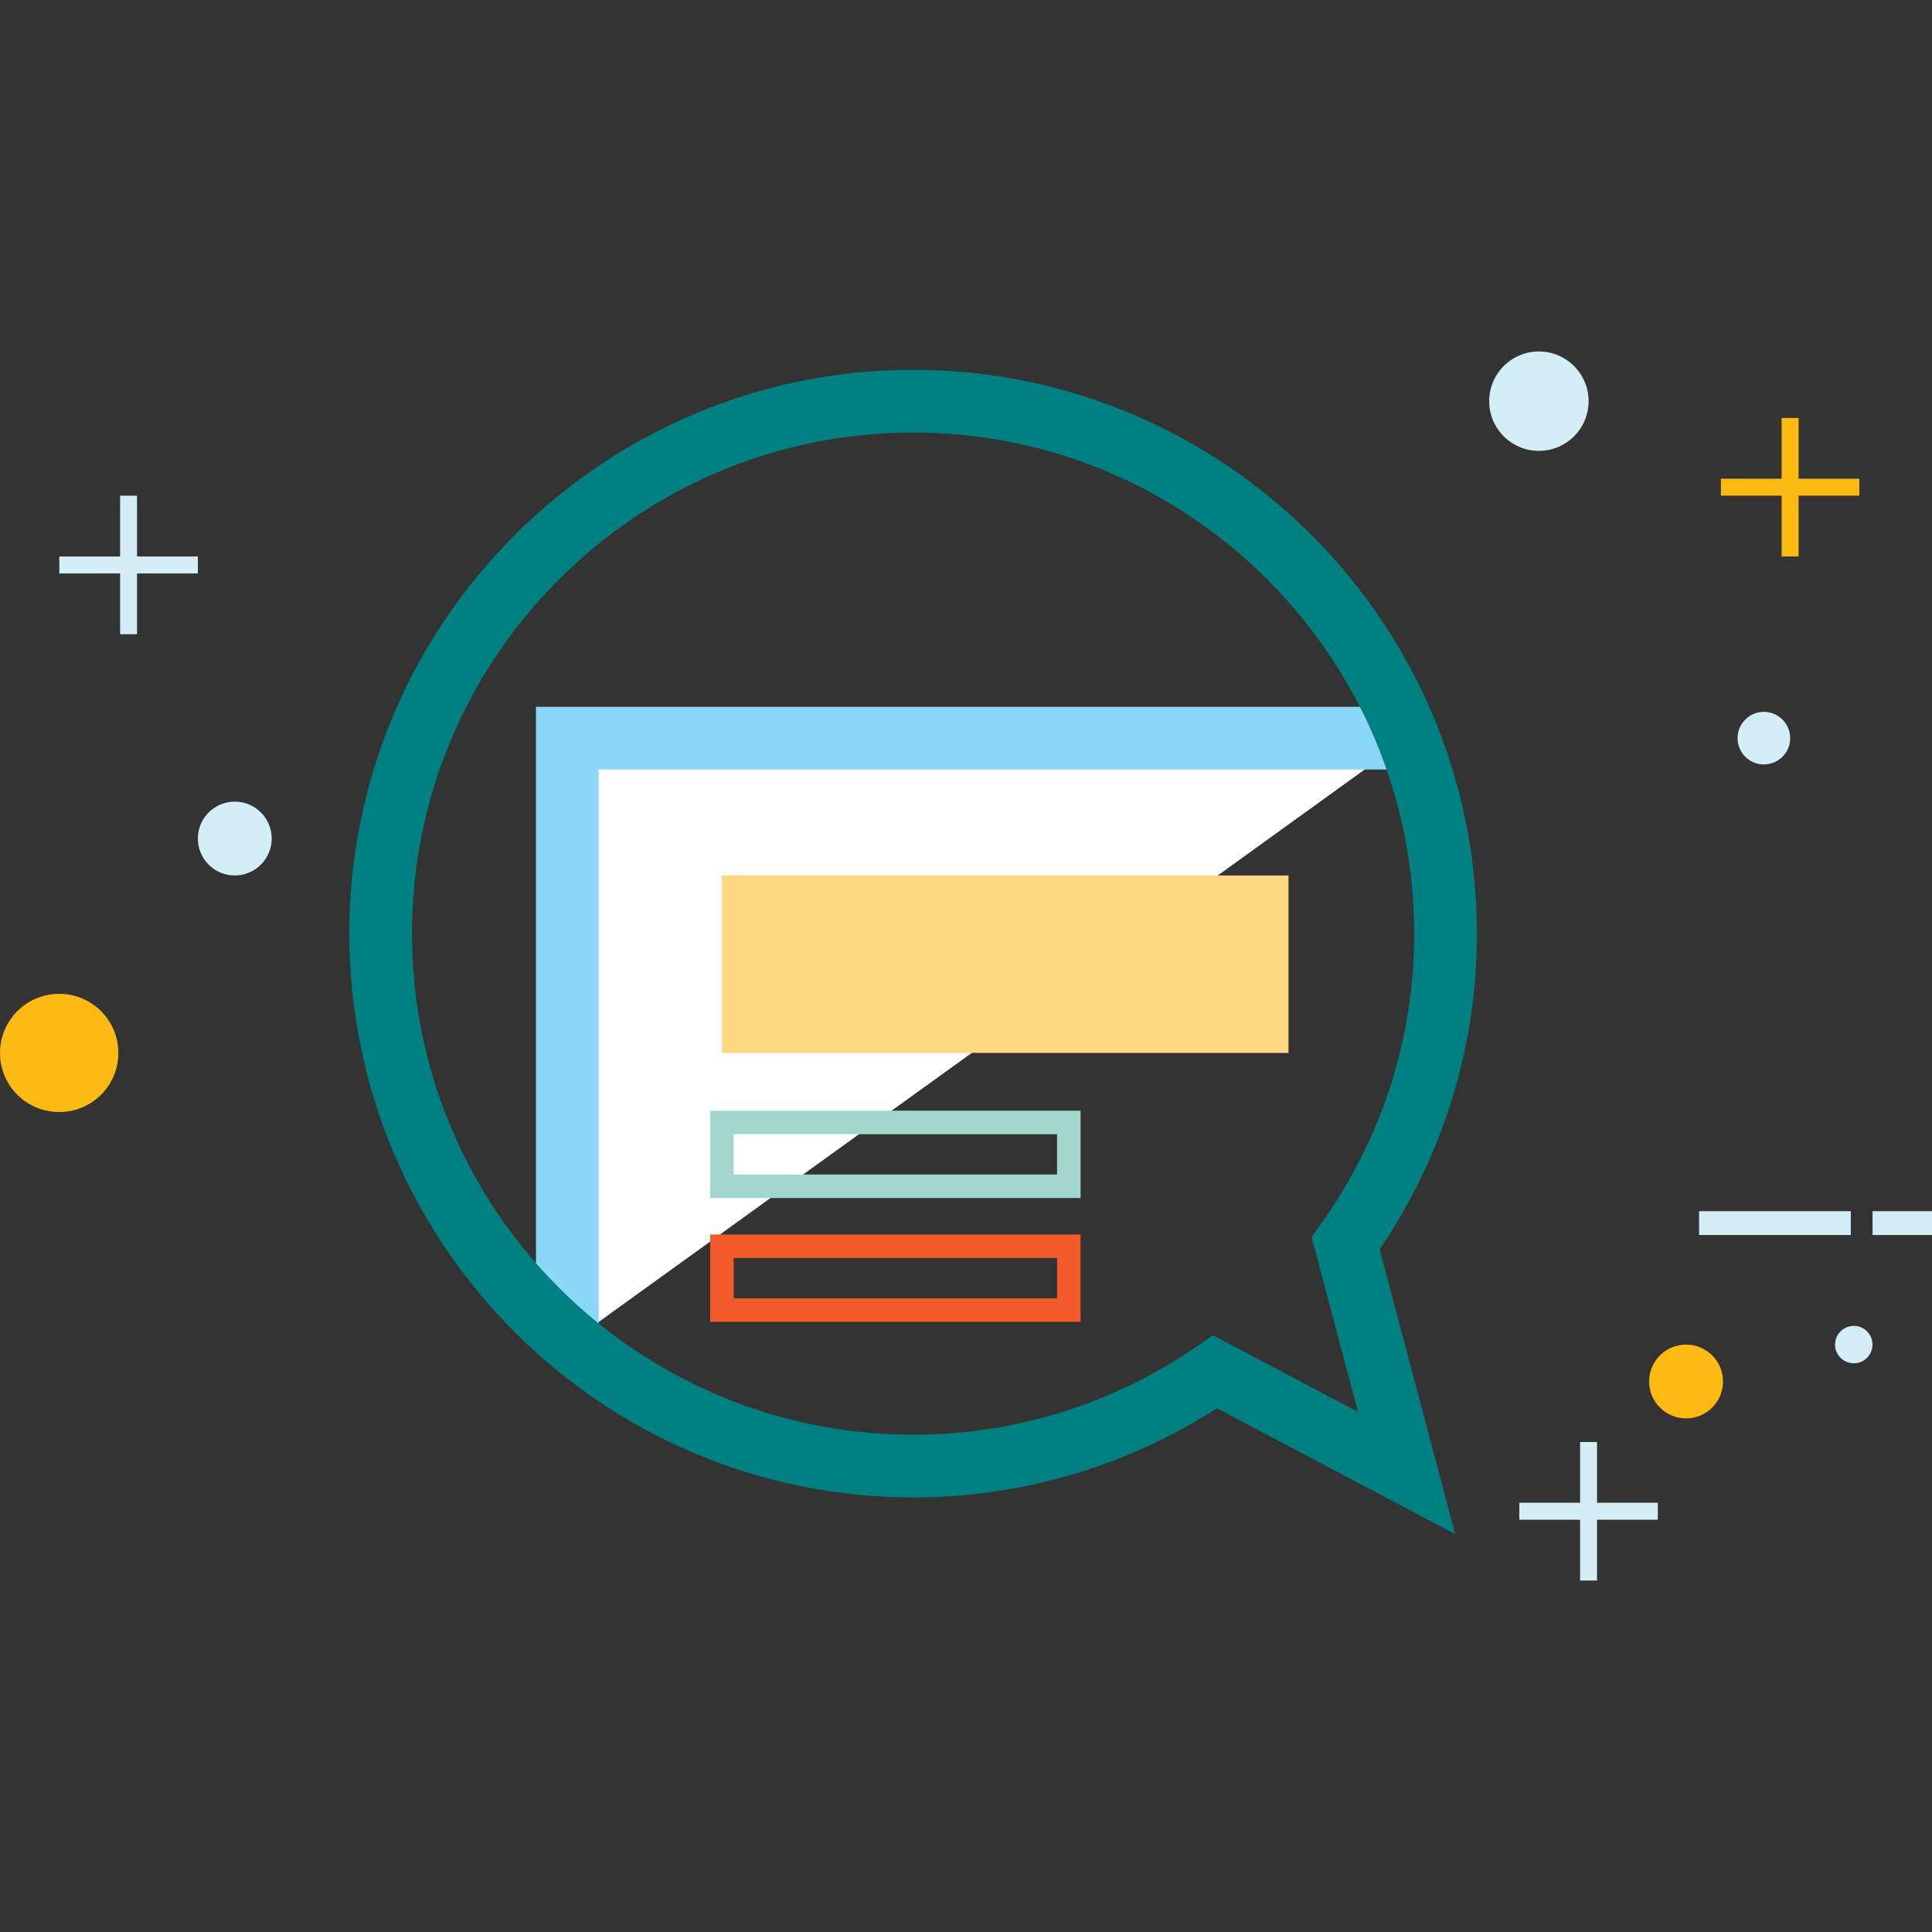 <svg xmlns="http://www.w3.org/2000/svg"  viewBox="0 0 512 512" xmlns:xlink="http://www.w3.org/1999/xlink"><rect x="0" y="0" width="512" height="512" fill="#333333" stroke="none"/><title>Реклама в интернете. Разместить рекламу на Kit-Jobs.Ru: интернет реклама цены</title><path d="M450.275 320.978h40.209v6.313h-40.209zm45.969 0H512v6.313h-15.756z" fill="#D4EEF8"/><g fill="#D4EEF8"><path d="M15.723 147.472h36.704v4.494H15.723z"/><path d="M31.828 131.359h4.479v36.72h-4.479z"/></g><g fill="#FDBA12"><path d="M456.053 126.864h36.695v4.495h-36.695z"/><path d="M472.157 110.768h4.486v36.704h-4.486z"/></g><g fill="#D4EEF8"><path d="M402.636 398.247h36.703v4.494h-36.703z"/><path d="M418.74 382.15h4.486v36.703h-4.486z"/></g><path fill="#FDBA12" d="M31.365 279.05c0 8.664-7.026 15.658-15.674 15.658C7.042 294.708 0 287.714 0 279.05c0-8.665 7.042-15.675 15.691-15.675 8.648 0 15.674 7.01 15.674 15.675z"/><path fill="#D4EEF8" d="M72.003 222.226c0 5.403-4.389 9.784-9.792 9.784-5.387 0-9.784-4.381-9.784-9.784s4.397-9.784 9.784-9.784c5.403-.001 9.792 4.38 9.792 9.784z"/><path fill="#FDBA12" d="M456.612 366.103c0 5.403-4.381 9.784-9.793 9.784-5.387 0-9.784-4.381-9.784-9.784s4.397-9.768 9.784-9.768c5.412 0 9.793 4.364 9.793 9.768z"/><path fill="#D4EEF8" d="M496.229 356.335c0 2.726-2.215 4.948-4.949 4.948s-4.965-2.223-4.965-4.948c0-2.742 2.23-4.966 4.965-4.966s4.949 2.224 4.949 4.966zM394.652 106.322c0-7.27 5.906-13.176 13.159-13.176 7.278 0 13.185 5.906 13.185 13.176 0 7.269-5.906 13.159-13.185 13.159-7.252 0-13.159-5.89-13.159-13.159zm65.83 89.309c0-3.846 3.115-6.978 6.944-6.978 3.862 0 6.985 3.132 6.985 6.978s-3.123 6.944-6.985 6.944a6.942 6.942 0 0 1-6.944-6.944z"/><path fill="#FFF" d="M150.343 356.326V195.614h222.843"/><path fill="#8BD7F8" d="M158.651 356.326h-16.615V187.307h231.15v16.615H158.651z"/><path fill="#FFD682" d="M191.314 232.01h150.157v47.031H191.314z"/><path fill="#A2D8CB" d="M286.367 317.489h-98.168v-23.146h98.168v23.146zm-91.937-6.231h85.707v-10.685H194.43v10.685z"/><path fill="#F15A29" d="M286.367 350.307h-98.168V327.16h98.168v23.147zm-91.937-6.232h85.707V333.39H194.43v10.685z"/><a xlink:href="http://kit-jobs.ru/advertising.php/" target="_blank" xlink:title="Реклама в интернете. Разместить рекламу на Kit-Jobs.Ru: интернет реклама цены"><path fill="#008080" d="M385.647 406.578l-63.137-33.377c-24.071 15.472-51.802 23.626-80.522 23.626-82.388 0-149.418-67.03-149.418-149.427 0-82.376 67.03-149.395 149.418-149.395 82.38 0 149.402 67.019 149.402 149.395 0 29.962-8.892 58.804-25.759 83.678l20.016 75.5zM241.989 114.622c-73.229 0-132.803 59.565-132.803 132.778 0 73.229 59.574 132.811 132.803 132.811 27.025 0 53.068-8.129 75.314-23.495l4.146-2.872 38.415 20.315-12.274-46.326 2.271-3.18c16.299-22.758 24.915-49.474 24.915-77.253-.001-73.212-59.567-132.778-132.787-132.778z"/></a></svg>